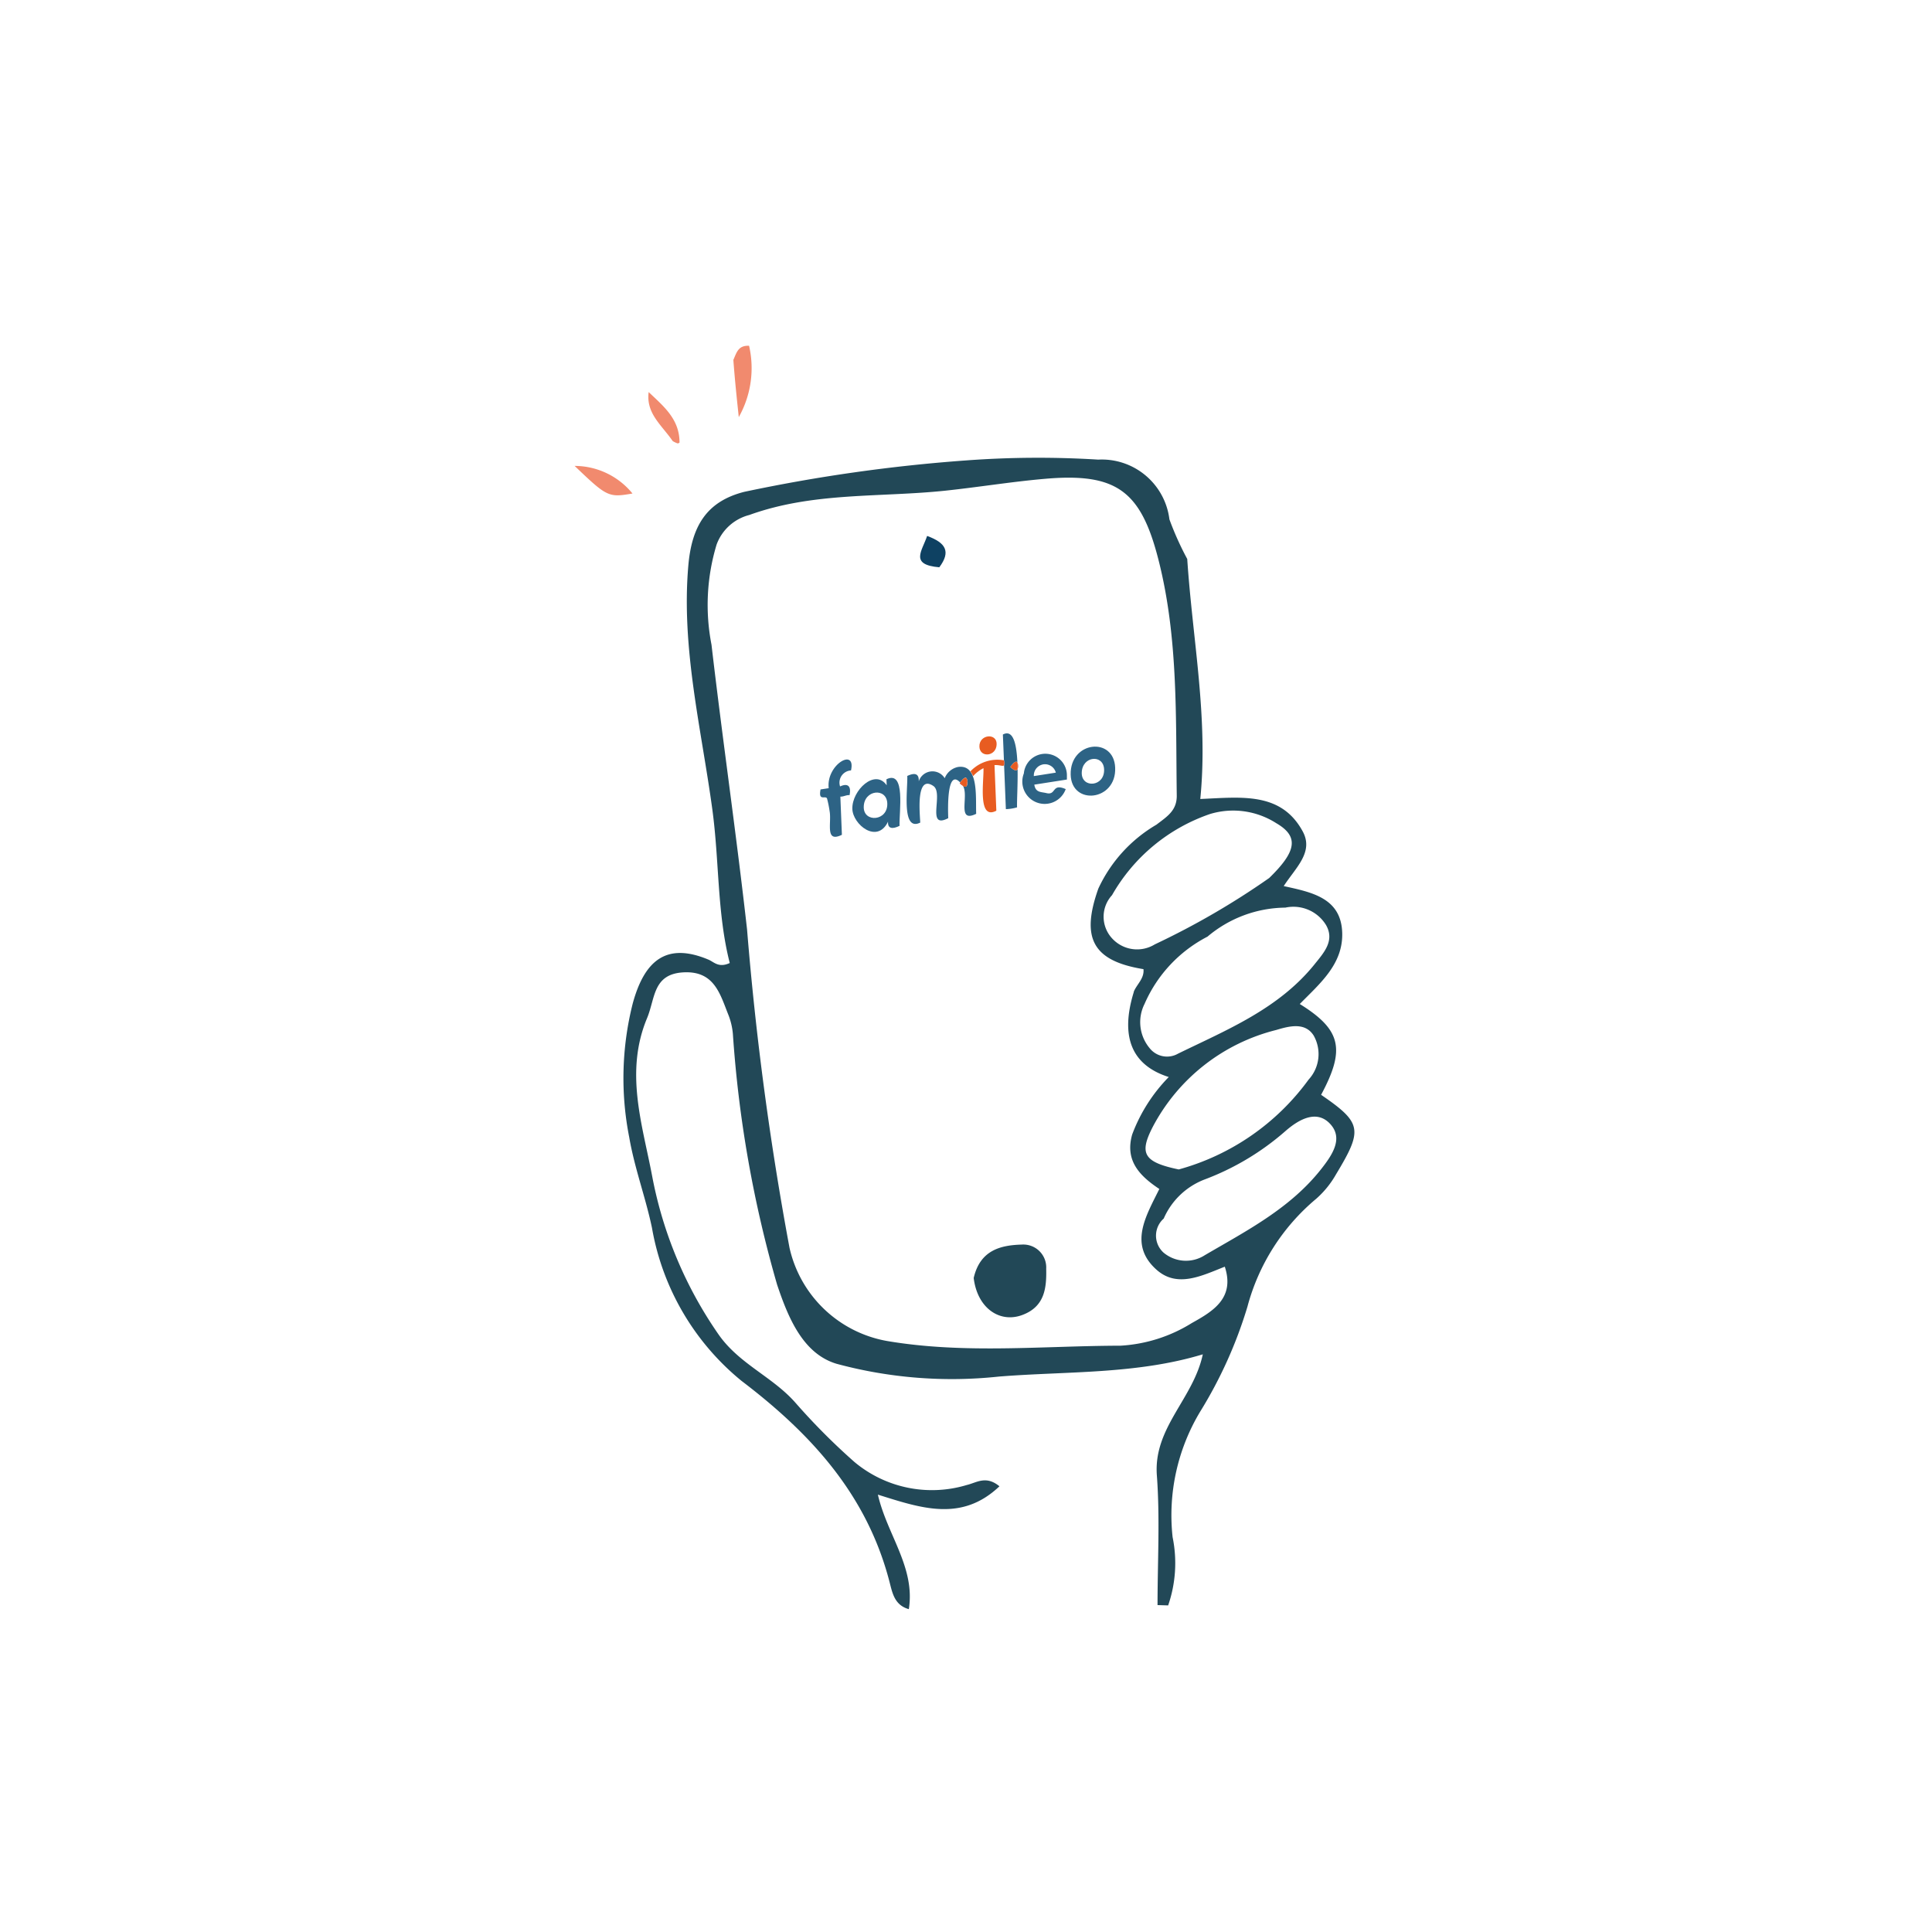 <svg xmlns="http://www.w3.org/2000/svg" xmlns:xlink="http://www.w3.org/1999/xlink" width="182" height="182" viewBox="0 0 182 182">
  <defs>
    <clipPath id="clip-path">
      <rect id="Rectangle_20" data-name="Rectangle 20" width="73.459" height="119.026" fill="none"/>
    </clipPath>
  </defs>
  <g id="Groupe_60" data-name="Groupe 60" transform="translate(990 -2691)">
    <rect id="Rectangle_38" data-name="Rectangle 38" width="182" height="182" transform="translate(-990 2691)" fill="none"/>
    <g id="Groupe_47" data-name="Groupe 47" transform="translate(-964 2717.098)">
      <g id="Groupe_46" data-name="Groupe 46" transform="translate(0 0.341)">
        <g id="Groupe_38" data-name="Groupe 38">
          <rect id="Rectangle_22" data-name="Rectangle 22" width="130" height="130" transform="translate(0 -0.44)" fill="rgba(255,255,255,0)"/>
        </g>
      </g>
      <g id="Groupe_45" data-name="Groupe 45" transform="translate(28.133 6.471)">
        <g id="Groupe_35" data-name="Groupe 35">
          <g id="Groupe_34" data-name="Groupe 34" clip-path="url(#clip-path)">
            <g id="Groupe_44" data-name="Groupe 44" transform="translate(0 0.001)">
              <path id="Tracé_1030" data-name="Tracé 1030" d="M68.238,17.409c.506,7.635,1.993,14.956,1.229,22.613,3.85-.164,7.592-.7,9.637,3.03,1.082,1.963-.634,3.413-1.777,5.174,2.627.58,5.451,1.106,5.512,4.473.052,2.917-2.129,4.729-4,6.635,3.911,2.43,4.313,4.261,2.01,8.555,3.869,2.655,3.941,3.289,1.4,7.5a8.933,8.933,0,0,1-1.85,2.283,19.92,19.92,0,0,0-6.492,10.184,41.56,41.56,0,0,1-4.447,9.873,18.931,18.931,0,0,0-2.6,11.829,12.188,12.188,0,0,1-.42,6.43l-1-.03c0-4.073.238-8.163-.063-12.214-.338-4.508,3.432-7.2,4.328-11.409-6.276,1.9-12.779,1.582-19.2,2.095a41.588,41.588,0,0,1-15.307-1.205c-3.155-.952-4.545-4.315-5.6-7.466a112.132,112.132,0,0,1-4.162-23.613,6.443,6.443,0,0,0-.4-1.731c-.8-1.982-1.318-4.22-4.255-4.062-2.893.158-2.649,2.441-3.428,4.313-2.125,5.1-.433,10.037.483,14.9A38.662,38.662,0,0,0,24.03,90.382c1.948,2.854,5.118,4.032,7.3,6.514a61.054,61.054,0,0,0,5.564,5.586,11.374,11.374,0,0,0,10.574,2.164c.924-.216,1.809-.928,3.08.121-3.566,3.389-7.373,2.065-11.452.786.866,3.779,3.54,6.849,2.915,10.788-1.329-.37-1.541-1.485-1.807-2.519-2.108-8.2-7.323-13.943-13.948-18.981a23.883,23.883,0,0,1-8.44-14.413c-.6-2.874-1.643-5.614-2.147-8.555A28.7,28.7,0,0,1,16,59.293c1.106-4.064,3.175-5.806,7.142-4.136.513.216.948.8,2,.316C23.943,50.8,24.164,45.875,23.5,41c-1.034-7.611-2.937-15.162-2.261-22.963.318-3.679,1.686-6.034,5.263-6.949A154.173,154.173,0,0,1,47.35,8.131a92,92,0,0,1,12.5-.08,6.419,6.419,0,0,1,6.709,5.627A28.537,28.537,0,0,0,68.232,17.4M63.2,58.178c.294-.712,1.006-1.249.915-2.127-4.835-.786-5.893-2.971-4.25-7.592a13.6,13.6,0,0,1,5.477-6.021c.952-.738,1.928-1.3,1.909-2.744-.1-7.425.139-14.872-1.712-22.163C63.886,11,61.588,9.282,54.881,9.856c-3.153.271-6.276.786-9.431,1.121-6.163.649-12.45.113-18.466,2.29a4.457,4.457,0,0,0-3.082,2.79,19.592,19.592,0,0,0-.48,9.427c1.043,8.949,2.342,17.869,3.35,26.824a292.645,292.645,0,0,0,4,29.995,11.47,11.47,0,0,0,9.154,8.771c7.308,1.247,14.677.463,22.018.448a14.221,14.221,0,0,0,6.724-2.132c1.961-1.093,4.086-2.335,3.108-5.311-2.164.853-4.473,2.028-6.427.29-2.675-2.381-.983-5.081.26-7.611-1.922-1.275-3.246-2.714-2.556-5.135a15.438,15.438,0,0,1,3.445-5.41c-3.463-1.1-4.614-3.755-3.287-8.031m6.947-5.2a12.929,12.929,0,0,0-5.936,6.334,3.819,3.819,0,0,0,.472,4.175,2.089,2.089,0,0,0,2.684.517c4.627-2.255,9.468-4.22,12.842-8.4.866-1.082,1.937-2.22,1.1-3.7a3.6,3.6,0,0,0-3.839-1.653,11.516,11.516,0,0,0-7.326,2.725m5.789-5.5c2.6-2.521,2.837-3.926.682-5.179a7.529,7.529,0,0,0-6.237-.866,16.933,16.933,0,0,0-9.236,7.646,3,3,0,0,0-.035,4.025,3.188,3.188,0,0,0,4.069.608,72.962,72.962,0,0,0,10.758-6.239M67.435,74.92a22.5,22.5,0,0,0,12.238-8.466,3.551,3.551,0,0,0,.478-4.144c-.809-1.285-2.3-.9-3.534-.528A18.082,18.082,0,0,0,64.99,70.91c-1.275,2.48-.907,3.313,2.445,4.008m-1.417,4.633a2.147,2.147,0,0,0-.182,3.03,1.99,1.99,0,0,0,.164.167,3.282,3.282,0,0,0,3.9.245c3.932-2.3,8.042-4.4,10.97-8.126,1.06-1.348,2.06-2.865.866-4.2-1.277-1.428-2.967-.472-4.216.61A24.742,24.742,0,0,1,69.8,75.892a6.887,6.887,0,0,0-3.779,3.657" transform="translate(-10.53 2.676)" fill="#224857"/>
              <path id="Tracé_1031" data-name="Tracé 1031" d="M19.909,4.335c.32-.734.465-1.37,1.48-1.333a9.406,9.406,0,0,1-.97,6.72c-.182-1.712-.364-3.424-.511-5.386" transform="translate(-4.957 -3)" fill="#f18a6e"/>
              <path id="Tracé_1032" data-name="Tracé 1032" d="M13,8.231a7.049,7.049,0,0,1,5.449,2.6c-2.257.39-2.394.329-5.449-2.6" transform="translate(-13 3.089)" fill="#f18a6e"/>
              <path id="Tracé_1033" data-name="Tracé 1033" d="M18.5,9.629c-1.043-1.515-2.526-2.6-2.261-4.612,1.376,1.32,2.906,2.523,2.906,4.748,0,.03-.13.1-.19.084a2.364,2.364,0,0,1-.454-.216" transform="translate(-9.265 -0.653)" fill="#f18a6e"/>
              <path id="Tracé_1034" data-name="Tracé 1034" d="M30.371,45.27c.608-2.619,2.53-3.088,4.545-3.142A2.156,2.156,0,0,1,37.2,44.4c.041,1.809-.13,3.575-2.257,4.363s-4.233-.649-4.573-3.491" transform="translate(7.222 42.545)" fill="#224857"/>
              <path id="Tracé_1035" data-name="Tracé 1035" d="M31.756,22.865l.167,4.146a4.249,4.249,0,0,0,1.054-.167c-.024-.621.076-2.147.05-3.614-.156.361-.7-.2-.682-.2s.491-.727.664-.407c-.078-1.731-.387-3.162-1.368-2.64l.1,2.43a.735.735,0,0,1,.019.452" transform="translate(8.7 16.642)" fill="#2d6385"/>
              <path id="Tracé_1036" data-name="Tracé 1036" d="M36.572,24.09c-1.342-.584-.866.6-1.807.379-.524-.13-1.034-.035-1.153-.8l3.071-.48v-.4a2.032,2.032,0,0,0-4.056-.177,2.106,2.106,0,1,0,3.943,1.48m-2.212-2.313a1.056,1.056,0,0,1,1.281.76l-2.071.325a1.055,1.055,0,0,1,.792-1.082" transform="translate(9.69 17.676)" fill="#2d6385"/>
              <path id="Tracé_1037" data-name="Tracé 1037" d="M24.346,24.7a10.134,10.134,0,0,1,.24,1.188c.2,1.1-.467,3.008,1.156,2.216l-.145-3.6c.271.028.6-.177.866-.134.182-.881-.186-1.151-.892-.822h0a1.174,1.174,0,0,1-.056-.3A1.152,1.152,0,0,1,26.6,22.04c.485-2.181-2.357-.543-2.1,1.673l-.768.117c-.232,1.173.478.515.615.866" transform="translate(-0.566 17.967)" fill="#2d6385"/>
              <path id="Tracé_1038" data-name="Tracé 1038" d="M28.454,25.91c-.063.727.452.731,1.082.42-.05-1.3.6-5.283-1.234-4.389l.022.569c-1.093-1.6-3.279.465-3.235,2.218.037,1.469,2.344,3.359,3.374,1.184m-2.3-1.355c.011-1.643,2.164-1.855,2.218-.344.067,1.686-2.233,1.84-2.218.344" transform="translate(1.071 18.898)" fill="#2d6385"/>
              <path id="Tracé_1039" data-name="Tracé 1039" d="M28.733,26.589c-.028-.764-.45-4.6,1.238-3.45,1,.684-.727,4.133,1.4,3.03-.032-.85-.143-4.711,1.121-3.365.149-.2.649-.866.684-.054h0c.024.537-.216.491-.433.357.619.926-.623,3.566,1.26,2.653-.063-1.558.264-4.726-1.731-4.41h0a1.711,1.711,0,0,0-1.234,1.056,1.354,1.354,0,0,0-2.445.294c.035-.755-.392-.829-1.082-.509.052,1.3-.563,5.3,1.238,4.387" transform="translate(3.824 18.335)" fill="#2d6385"/>
              <path id="Tracé_1040" data-name="Tracé 1040" d="M38.784,22.429h0c-.119-2.941-4.257-2.5-4.192.649.061,2.956,4.328,2.515,4.192-.649m-3.149.491c.028-1.6,2.047-1.783,2.106-.329h0c.069,1.662-2.132,1.816-2.106.32" transform="translate(12.135 17.314)" fill="#2d6385"/>
              <path id="Tracé_1041" data-name="Tracé 1041" d="M29.805,22.013c-.013.019-.028.039-.043.058a1.208,1.208,0,0,0,.288.247V22.3a2.927,2.927,0,0,0-.234-.286" transform="translate(6.513 19.133)" fill="#db2b09"/>
              <path id="Tracé_1042" data-name="Tracé 1042" d="M32.243,20.727c.015-1.082-1.673-.909-1.623.253.041,1.071,1.617.937,1.623-.253" transform="translate(7.51 16.794)" fill="#e85c21"/>
              <path id="Tracé_1043" data-name="Tracé 1043" d="M32.338,21.438a.629.629,0,0,0-.065-.294q.013.3.019.61a.712.712,0,0,0,.045-.316" transform="translate(9.436 18.121)" fill="#db2b09"/>
              <path id="Tracé_1044" data-name="Tracé 1044" d="M31.454,21.821c.048,1.229-.573,4.941,1.212,4l-.173-4.294c.5-.035.818.164.9,0l-.017-.452h0a3.479,3.479,0,0,0-3.149,1.039,2.229,2.229,0,0,1,.253.448,3.316,3.316,0,0,1,.97-.744" transform="translate(7.059 17.979)" fill="#e85c21"/>
              <path id="Tracé_1045" data-name="Tracé 1045" d="M31.689,21.048l.019.452a.735.735,0,0,0-.019-.452" transform="translate(8.756 18.009)" fill="#db2b09"/>
              <path id="Tracé_1046" data-name="Tracé 1046" d="M31.968,21.6c-.017,0,.526.565.682.2,0-.206,0-.409-.019-.61-.173-.32-.649.4-.664.407" transform="translate(9.079 18.076)" fill="#e85c21"/>
              <path id="Tracé_1047" data-name="Tracé 1047" d="M30.466,22.2h0c-.041-.8-.535-.149-.684.054a2.926,2.926,0,0,1,.234.286v.019c.216.134.463.18.433-.357" transform="translate(6.536 18.894)" fill="#e85c21"/>
              <path id="Tracé_1048" data-name="Tracé 1048" d="M29.847,14.233c-2.826-.24-1.612-1.539-1.149-2.954,1.77.649,2.251,1.476,1.149,2.954" transform="translate(4.506 6.637)" fill="#0e4162"/>
            </g>
          </g>
        </g>
      </g>
    </g>
  </g>
</svg>
